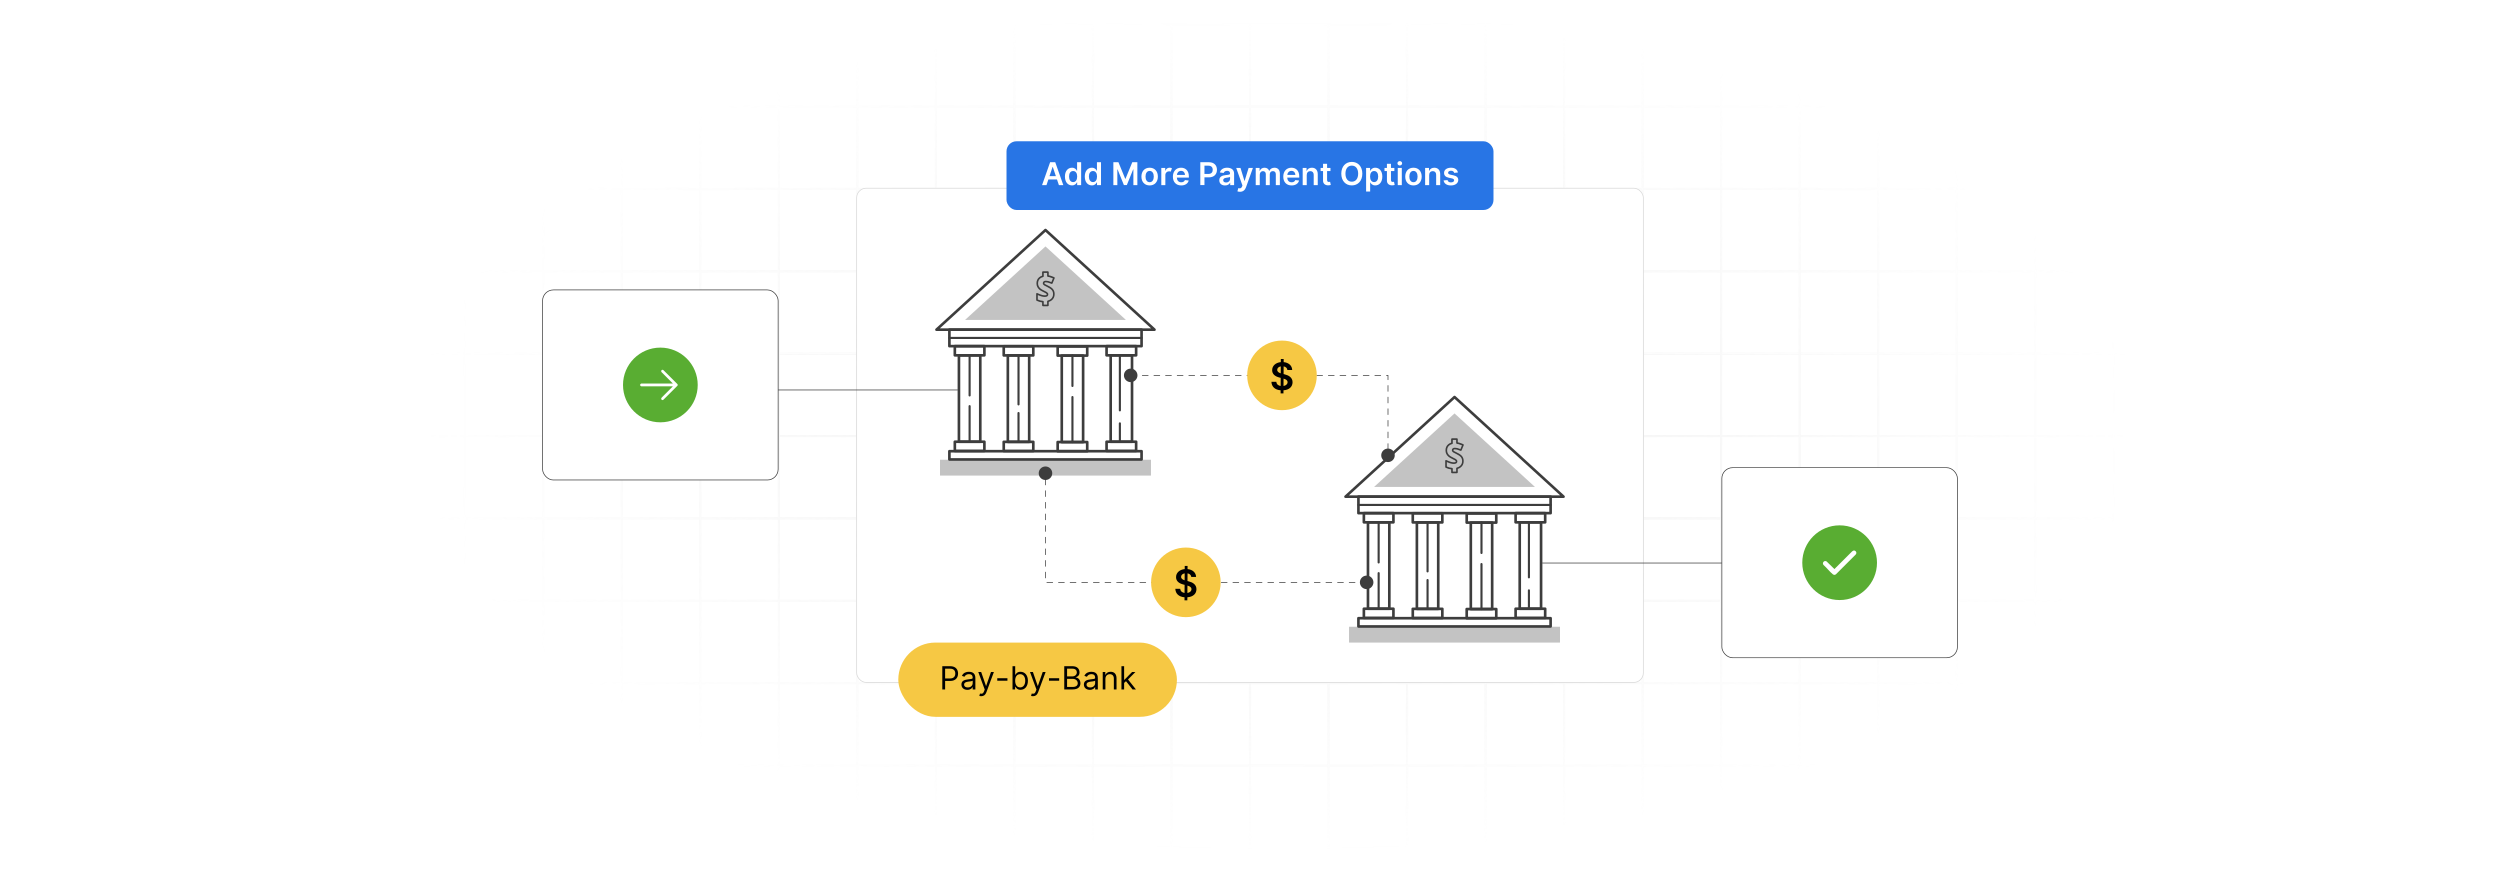 <?xml version="1.0" encoding="UTF-8"?>
<svg id="Layer_1" data-name="Layer 1" xmlns="http://www.w3.org/2000/svg" xmlns:xlink="http://www.w3.org/1999/xlink" viewBox="0 0 860 300">
  <defs>
    <filter id="luminosity-invert" x="39.647" y="-.272" width="782.115" height="300.272" color-interpolation-filters="sRGB" filterUnits="userSpaceOnUse">
      <feColorMatrix result="cm" values="-1 0 0 0 1 0 -1 0 0 1 0 0 -1 0 1 0 0 0 1 0"/>
    </filter>
    <radialGradient id="radial-gradient" cx="439.235" cy="148.479" fx="439.235" fy="148.479" r="298.487" gradientTransform="translate(0 74.962) scale(1 .495)" gradientUnits="userSpaceOnUse">
      <stop offset=".123" stop-color="#000" stop-opacity=".95"/>
      <stop offset="1" stop-color="#000" stop-opacity="0"/>
    </radialGradient>
    <mask id="mask" x="39.647" y="-.272" width="782.115" height="300.272" maskUnits="userSpaceOnUse">
      <g filter="url(#luminosity-invert)">
        <rect x="39.647" y="-.272" width="782.115" height="300.272" fill="url(#radial-gradient)"/>
      </g>
    </mask>
  </defs>
  <rect y="0" width="860" height="300" fill="#fff"/>
  <g mask="url(#mask)">
    <g opacity=".4">
      <path d="M808.41,291.922H51.59V8.078h756.819v283.845ZM52.09,291.422h755.819V8.578H52.09v282.845Z" fill="#e6e6e6" stroke="#d6d6d6" stroke-miterlimit="10" stroke-width=".25"/>
      <rect x="51.84" y="36.413" width="756.319" height=".5" fill="#e6e6e6" stroke="#d6d6d6" stroke-miterlimit="10" stroke-width=".25"/>
      <rect x="51.84" y="64.747" width="756.319" height=".5" fill="#e6e6e6" stroke="#d6d6d6" stroke-miterlimit="10" stroke-width=".25"/>
      <rect x="51.84" y="93.082" width="756.319" height=".5" fill="#e6e6e6" stroke="#d6d6d6" stroke-miterlimit="10" stroke-width=".25"/>
      <rect x="51.84" y="121.415" width="756.319" height=".5" fill="none" stroke="#d6d6d6" stroke-miterlimit="10" stroke-width=".25"/>
      <rect x="51.84" y="149.75" width="756.319" height=".5" fill="#e6e6e6" stroke="#d6d6d6" stroke-miterlimit="10" stroke-width=".25"/>
      <rect x="51.84" y="178.084" width="756.319" height=".5" fill="#e6e6e6" stroke="#d6d6d6" stroke-miterlimit="10" stroke-width=".25"/>
      <rect x="51.84" y="206.418" width="756.319" height=".5" fill="#e6e6e6" stroke="#d6d6d6" stroke-miterlimit="10" stroke-width=".25"/>
      <rect x="51.84" y="234.753" width="756.319" height=".5" fill="#e6e6e6" stroke="#d6d6d6" stroke-miterlimit="10" stroke-width=".25"/>
      <rect x="51.84" y="263.087" width="756.319" height=".5" fill="#e6e6e6" stroke="#d6d6d6" stroke-miterlimit="10" stroke-width=".25"/>
      <rect x="780.898" y="8.328" width=".5" height="283.345" fill="#e6e6e6" stroke="#d6d6d6" stroke-miterlimit="10" stroke-width=".25"/>
      <rect x="753.887" y="8.328" width=".5" height="283.345" fill="#e6e6e6" stroke="#d6d6d6" stroke-miterlimit="10" stroke-width=".25"/>
      <rect x="726.875" y="8.328" width=".5" height="283.345" fill="#e6e6e6" stroke="#d6d6d6" stroke-miterlimit="10" stroke-width=".25"/>
      <rect x="699.864" y="8.328" width=".5" height="283.345" fill="#e6e6e6" stroke="#d6d6d6" stroke-miterlimit="10" stroke-width=".25"/>
      <rect x="672.852" y="8.328" width=".5" height="283.345" fill="#e6e6e6" stroke="#d6d6d6" stroke-miterlimit="10" stroke-width=".25"/>
      <rect x="645.841" y="8.328" width=".5" height="283.345" fill="#e6e6e6" stroke="#d6d6d6" stroke-miterlimit="10" stroke-width=".25"/>
      <rect x="618.83" y="8.328" width=".5" height="283.345" fill="#e6e6e6" stroke="#d6d6d6" stroke-miterlimit="10" stroke-width=".25"/>
      <rect x="591.818" y="8.328" width=".5" height="283.345" fill="#e6e6e6" stroke="#d6d6d6" stroke-miterlimit="10" stroke-width=".25"/>
      <rect x="564.807" y="8.328" width=".5" height="283.345" fill="#e6e6e6" stroke="#d6d6d6" stroke-miterlimit="10" stroke-width=".25"/>
      <rect x="537.795" y="8.328" width=".5" height="283.345" fill="#e6e6e6" stroke="#d6d6d6" stroke-miterlimit="10" stroke-width=".25"/>
      <rect x="510.784" y="8.328" width=".5" height="283.345" fill="#e6e6e6" stroke="#d6d6d6" stroke-miterlimit="10" stroke-width=".25"/>
      <rect x="483.772" y="8.328" width=".5" height="283.345" fill="#e6e6e6" stroke="#d6d6d6" stroke-miterlimit="10" stroke-width=".25"/>
      <rect x="456.761" y="8.328" width=".5" height="283.345" fill="#e6e6e6" stroke="#d6d6d6" stroke-miterlimit="10" stroke-width=".25"/>
      <rect x="429.75" y="8.328" width=".5" height="283.345" fill="#e6e6e6" stroke="#d6d6d6" stroke-miterlimit="10" stroke-width=".25"/>
      <rect x="402.738" y="8.328" width=".5" height="283.345" fill="#e6e6e6" stroke="#d6d6d6" stroke-miterlimit="10" stroke-width=".25"/>
      <rect x="375.727" y="8.328" width=".5" height="283.345" fill="#e6e6e6" stroke="#d6d6d6" stroke-miterlimit="10" stroke-width=".25"/>
      <rect x="348.716" y="8.328" width=".5" height="283.345" fill="#e6e6e6" stroke="#d6d6d6" stroke-miterlimit="10" stroke-width=".25"/>
      <rect x="321.704" y="8.328" width=".5" height="283.345" fill="#e6e6e6" stroke="#d6d6d6" stroke-miterlimit="10" stroke-width=".25"/>
      <rect x="294.693" y="8.328" width=".5" height="283.345" fill="#e6e6e6" stroke="#d6d6d6" stroke-miterlimit="10" stroke-width=".25"/>
      <rect x="267.682" y="8.328" width=".5" height="283.345" fill="#e6e6e6" stroke="#d6d6d6" stroke-miterlimit="10" stroke-width=".25"/>
      <rect x="240.67" y="8.328" width=".5" height="283.345" fill="#e6e6e6" stroke="#d6d6d6" stroke-miterlimit="10" stroke-width=".25"/>
      <rect x="213.659" y="8.328" width=".5" height="283.345" fill="#e6e6e6" stroke="#d6d6d6" stroke-miterlimit="10" stroke-width=".25"/>
      <rect x="186.648" y="8.328" width=".5" height="283.345" fill="#e6e6e6" stroke="#d6d6d6" stroke-miterlimit="10" stroke-width=".25"/>
      <rect x="159.636" y="8.328" width=".5" height="283.345" fill="#e6e6e6" stroke="#d6d6d6" stroke-miterlimit="10" stroke-width=".25"/>
      <rect x="132.625" y="8.328" width=".5" height="283.345" fill="#e6e6e6" stroke="#d6d6d6" stroke-miterlimit="10" stroke-width=".25"/>
      <rect x="105.613" y="8.328" width=".5" height="283.345" fill="#e6e6e6" stroke="#d6d6d6" stroke-miterlimit="10" stroke-width=".25"/>
      <rect x="78.602" y="8.328" width=".5" height="283.345" fill="#e6e6e6" stroke="#d6d6d6" stroke-miterlimit="10" stroke-width=".25"/>
    </g>
  </g>
  <rect x="294.693" y="64.747" width="270.614" height="170.007" rx="3.277" ry="3.277" fill="#fff" stroke="#d8d8d8" stroke-miterlimit="10" stroke-width=".25"/>
  <g>
    <g>
      <polygon points="331.976 110.054 387.313 110.054 359.645 84.766 331.976 110.054" fill="#c3c3c3"/>
      <rect x="323.361" y="158.153" width="72.568" height="5.445" fill="#c3c3c3"/>
      <path d="M392.699,116.612h-66.109c-.202,0-.366-.164-.366-.366s.164-.366.366-.366h66.109c.202,0,.366.164.366.366s-.164.366-.366.366Z" fill="#3d3d3d"/>
      <path d="M333.545,136.398c-.202,0-.366-.164-.366-.366v-13.805c0-.202.164-.366.366-.366s.366.164.366.366v13.805c0,.202-.164.366-.366.366Z" fill="#3d3d3d"/>
      <path d="M333.545,152.328c-.202,0-.366-.164-.366-.366v-12.246c0-.202.164-.366.366-.366s.366.164.366.366v12.246c0,.202-.164.366-.366.366Z" fill="#3d3d3d"/>
      <path d="M350.37,139.476c-.202,0-.366-.164-.366-.366v-16.778c0-.202.164-.366.366-.366s.366.164.366.366v16.778c0,.202-.164.366-.366.366Z" fill="#3d3d3d"/>
      <path d="M350.37,152.328c-.202,0-.366-.164-.366-.366v-9.868c0-.202.164-.366.366-.366s.366.164.366.366v9.868c0,.202-.164.366-.366.366Z" fill="#3d3d3d"/>
      <path d="M368.92,152.433c-.202,0-.366-.164-.366-.366v-15.476c0-.202.164-.366.366-.366s.366.164.366.366v15.476c0,.202-.164.366-.366.366Z" fill="#3d3d3d"/>
      <path d="M368.92,133.133c-.202,0-.366-.164-.366-.366v-10.54c0-.202.164-.366.366-.366s.366.164.366.366v10.54c0,.202-.164.366-.366.366Z" fill="#3d3d3d"/>
      <path d="M385.237,141.528c-.202,0-.366-.164-.366-.366v-18.935c0-.202.164-.366.366-.366s.366.164.366.366v18.935c0,.202-.164.366-.366.366Z" fill="#3d3d3d"/>
      <path d="M385.237,152.328c-.202,0-.366-.164-.366-.366v-6.323c0-.202.164-.366.366-.366s.366.164.366.366v6.323c0,.202-.164.366-.366.366Z" fill="#3d3d3d"/>
      <path d="M360.486,105.345h-1.72c-.155,0-.281-.126-.281-.281v-1.036c-.636-.075-1.223-.243-1.749-.5l-.137-.066c-.097-.047-.159-.145-.159-.254v-2.141c0-.096.048-.184.129-.236.08-.052.181-.059.268-.02l.345.155c.535.236.978.401,1.316.49.662.172,1.261.168,1.48.013.042-.03.083-.072.083-.216,0-.05-.011-.086-.037-.124-.034-.047-.108-.127-.256-.226-.105-.07-.363-.216-.992-.514-.549-.259-.955-.506-1.24-.754-.296-.254-.539-.56-.72-.908-.188-.359-.283-.779-.283-1.248,0-.88.31-1.588.92-2.104.294-.247.64-.433,1.031-.556v-1.213c0-.155.126-.281.281-.281h1.72c.155,0,.281.126.281.281v1.105c.141.024.274.053.403.086.405.106.838.257,1.285.45l.226.099c.14.062.205.224.147.366l-.747,1.796c-.06.143-.225.211-.367.152l-.227-.094c-.39-.162-.737-.283-1.007-.352-.246-.059-.487-.09-.712-.09-.191,0-.331.034-.405.099-.001.001-.002.002-.003.003-.051.043-.082.092-.082.198,0,.051.009.091.029.124.019.029.072.09.186.169.075.051.31.188,1.026.53.844.403,1.419.812,1.757,1.25.354.46.534,1.022.534,1.672,0,.901-.334,1.625-.993,2.151-.3.239-.653.423-1.052.548v1.196c0,.155-.126.281-.281.281ZM359.048,104.782h1.157v-1.128c0-.129.088-.242.213-.273.408-.102.761-.271,1.05-.501.518-.414.781-.99.781-1.712,0-.523-.14-.97-.417-1.328-.279-.361-.801-.727-1.554-1.085-.571-.273-.942-.465-1.101-.573-.155-.106-.271-.219-.347-.336-.078-.129-.114-.268-.114-.422,0-.255.093-.465.276-.624.181-.159.442-.239.777-.239.269,0,.553.036.847.106.295.075.648.197,1.053.364l.533-1.282c-.409-.175-.805-.313-1.173-.409-.177-.046-.366-.082-.578-.109-.14-.018-.245-.138-.245-.279v-1.066h-1.157v1.145c0,.13-.089.243-.215.274-.396.097-.738.265-1.017.499-.478.404-.72.968-.72,1.674,0,.378.074.71.219.988.148.284.346.534.589.742.247.216.611.435,1.113.671.529.251.887.438,1.063.555.175.117.31.24.402.367.095.135.142.286.142.451,0,.296-.108.524-.32.675-.211.149-.512.225-.895.225-.307,0-.672-.053-1.054-.152-.361-.095-.804-.258-1.352-.498v1.529c.529.255,1.129.41,1.785.46.146.011.26.134.26.281v1.009ZM359.178,97.012h.002-.002Z" fill="#3d3d3d"/>
      <path d="M392.699,119.536h-66.109c-.253,0-.458-.205-.458-.458v-5.667c0-.253.205-.458.458-.458h66.109c.253,0,.458.205.458.458v5.667c0,.253-.205.458-.458.458ZM327.048,118.621h65.194v-4.751h-65.194v4.751Z" fill="#3d3d3d"/>
      <path d="M338.628,122.684h-10.167c-.253,0-.458-.205-.458-.458v-3.148c0-.253.205-.458.458-.458h10.167c.253,0,.458.205.458.458v3.148c0,.253-.205.458-.458.458ZM328.919,121.769h9.252v-2.233h-9.252v2.233Z" fill="#3d3d3d"/>
      <path d="M337.216,152.42h-7.343c-.253,0-.458-.205-.458-.458v-29.735c0-.253.205-.458.458-.458h7.343c.253,0,.458.205.458.458v29.735c0,.253-.205.458-.458.458ZM330.331,151.504h6.427v-28.82h-6.427v28.82Z" fill="#3d3d3d"/>
      <path d="M338.628,155.568h-10.167c-.253,0-.458-.205-.458-.458v-3.148c0-.253.205-.458.458-.458h10.167c.253,0,.458.205.458.458v3.148c0,.253-.205.458-.458.458ZM328.919,154.653h9.252v-2.233h-9.252v2.233Z" fill="#3d3d3d"/>
      <path d="M390.827,122.684h-10.167c-.253,0-.458-.205-.458-.458v-3.148c0-.253.205-.458.458-.458h10.167c.253,0,.458.205.458.458v3.148c0,.253-.205.458-.458.458ZM381.118,121.769h9.252v-2.233h-9.252v2.233Z" fill="#3d3d3d"/>
      <path d="M389.415,152.42h-7.343c-.253,0-.458-.205-.458-.458v-29.735c0-.253.205-.458.458-.458h7.343c.253,0,.458.205.458.458v29.735c0,.253-.205.458-.458.458ZM382.53,151.504h6.427v-28.82h-6.427v28.82Z" fill="#3d3d3d"/>
      <path d="M390.827,155.568h-10.167c-.253,0-.458-.205-.458-.458v-3.148c0-.253.205-.458.458-.458h10.167c.253,0,.458.205.458.458v3.148c0,.253-.205.458-.458.458ZM381.118,154.653h9.252v-2.233h-9.252v2.233Z" fill="#3d3d3d"/>
      <path d="M355.453,122.719h-10.167c-.253,0-.458-.205-.458-.458v-3.148c0-.253.205-.458.458-.458h10.167c.253,0,.458.205.458.458v3.148c0,.253-.205.458-.458.458ZM345.744,121.804h9.252v-2.232h-9.252v2.232Z" fill="#3d3d3d"/>
      <path d="M354.041,152.455h-7.343c-.253,0-.458-.205-.458-.458v-29.735c0-.253.205-.458.458-.458h7.343c.253,0,.458.205.458.458v29.735c0,.253-.205.458-.458.458ZM347.156,151.539h6.427v-28.82h-6.427v28.82Z" fill="#3d3d3d"/>
      <path d="M355.453,155.603h-10.167c-.253,0-.458-.205-.458-.458v-3.148c0-.253.205-.458.458-.458h10.167c.253,0,.458.205.458.458v3.148c0,.253-.205.458-.458.458ZM345.744,154.688h9.252v-2.233h-9.252v2.233Z" fill="#3d3d3d"/>
      <path d="M374.003,122.789h-10.167c-.253,0-.458-.205-.458-.458v-3.148c0-.253.205-.458.458-.458h10.167c.253,0,.458.205.458.458v3.148c0,.253-.205.458-.458.458ZM364.294,121.874h9.252v-2.233h-9.252v2.233Z" fill="#3d3d3d"/>
      <path d="M372.591,152.525h-7.343c-.253,0-.458-.205-.458-.458v-29.735c0-.253.205-.458.458-.458h7.343c.253,0,.458.205.458.458v29.735c0,.253-.205.458-.458.458ZM365.706,151.609h6.427v-28.82h-6.427v28.82Z" fill="#3d3d3d"/>
      <path d="M374.003,155.673h-10.167c-.253,0-.458-.205-.458-.458v-3.148c0-.253.205-.458.458-.458h10.167c.253,0,.458.205.458.458v3.148c0,.253-.205.458-.458.458ZM364.294,154.757h9.252v-2.232h-9.252v2.232Z" fill="#3d3d3d"/>
      <path d="M392.699,158.506h-66.109c-.253,0-.458-.205-.458-.458v-2.833c0-.253.205-.458.458-.458h66.109c.253,0,.458.205.458.458v2.833c0,.253-.205.458-.458.458ZM327.048,157.59h65.194v-1.918h-65.194v1.918Z" fill="#3d3d3d"/>
      <path d="M397.15,113.87h-75.01c-.189,0-.358-.116-.427-.292-.068-.176-.021-.376.118-.503l37.505-34.279c.175-.16.443-.16.618,0l37.505,34.279c.139.128.186.327.118.503-.068.176-.238.292-.427.292ZM323.319,112.954h72.651l-36.326-33.201-36.326,33.201Z" fill="#3d3d3d"/>
    </g>
    <g>
      <polygon points="472.687 167.502 528.023 167.502 500.355 142.214 472.687 167.502" fill="#c3c3c3"/>
      <rect x="464.071" y="215.601" width="72.568" height="5.445" fill="#c3c3c3"/>
      <path d="M533.41,174.059h-66.109c-.202,0-.366-.164-.366-.366s.164-.366.366-.366h66.109c.202,0,.366.164.366.366s-.164.366-.366.366Z" fill="#3d3d3d"/>
      <path d="M474.256,193.845c-.202,0-.366-.164-.366-.366v-13.805c0-.202.164-.366.366-.366s.366.164.366.366v13.805c0,.202-.164.366-.366.366Z" fill="#3d3d3d"/>
      <path d="M474.256,209.776c-.202,0-.366-.164-.366-.366v-12.246c0-.202.164-.366.366-.366s.366.164.366.366v12.246c0,.202-.164.366-.366.366Z" fill="#3d3d3d"/>
      <path d="M491.08,196.923c-.202,0-.366-.164-.366-.366v-16.778c0-.202.164-.366.366-.366s.366.164.366.366v16.778c0,.202-.164.366-.366.366Z" fill="#3d3d3d"/>
      <path d="M491.08,209.776c-.202,0-.366-.164-.366-.366v-9.868c0-.202.164-.366.366-.366s.366.164.366.366v9.868c0,.202-.164.366-.366.366Z" fill="#3d3d3d"/>
      <path d="M509.63,209.881c-.202,0-.366-.164-.366-.366v-15.476c0-.202.164-.366.366-.366s.366.164.366.366v15.476c0,.202-.164.366-.366.366Z" fill="#3d3d3d"/>
      <path d="M509.63,190.58c-.202,0-.366-.164-.366-.366v-10.54c0-.202.164-.366.366-.366s.366.164.366.366v10.54c0,.202-.164.366-.366.366Z" fill="#3d3d3d"/>
      <path d="M525.948,198.975c-.202,0-.366-.164-.366-.366v-18.935c0-.202.164-.366.366-.366s.366.164.366.366v18.935c0,.202-.164.366-.366.366Z" fill="#3d3d3d"/>
      <path d="M525.948,209.776c-.202,0-.366-.164-.366-.366v-6.323c0-.202.164-.366.366-.366s.366.164.366.366v6.323c0,.202-.164.366-.366.366Z" fill="#3d3d3d"/>
      <path d="M501.197,162.792h-1.72c-.155,0-.281-.126-.281-.281v-1.036c-.636-.075-1.223-.243-1.749-.5l-.137-.066c-.097-.047-.159-.145-.159-.254v-2.141c0-.096.048-.184.129-.236.08-.052.181-.059.268-.02l.345.155c.535.236.978.401,1.316.49.662.172,1.261.168,1.48.013.042-.03.083-.072.083-.216,0-.05-.011-.086-.037-.124-.034-.047-.108-.127-.256-.226-.105-.07-.363-.216-.992-.514-.549-.259-.955-.506-1.24-.754-.296-.254-.539-.56-.72-.908-.188-.359-.283-.779-.283-1.248,0-.88.31-1.588.92-2.104.294-.247.64-.433,1.031-.556v-1.213c0-.155.126-.281.281-.281h1.72c.155,0,.281.126.281.281v1.105c.141.024.274.053.403.086.405.106.838.257,1.285.45l.226.099c.14.062.205.224.147.366l-.747,1.796c-.06.143-.225.211-.367.152l-.227-.094c-.39-.162-.737-.283-1.007-.352-.246-.059-.487-.09-.712-.09-.191,0-.331.034-.405.099-.001.001-.002.002-.003.003-.051.043-.082.092-.082.198,0,.051.009.091.029.124.019.029.072.09.186.169.075.051.31.188,1.026.53.844.403,1.419.812,1.757,1.25.354.46.534,1.022.534,1.672,0,.901-.334,1.625-.993,2.151-.3.239-.653.423-1.052.548v1.196c0,.155-.126.281-.281.281ZM499.759,162.229h1.157v-1.128c0-.129.088-.242.213-.273.408-.102.761-.271,1.05-.501.518-.414.781-.99.781-1.712,0-.523-.14-.97-.417-1.328-.279-.361-.801-.727-1.554-1.085-.571-.273-.942-.465-1.101-.573-.155-.106-.271-.219-.347-.336-.078-.129-.114-.268-.114-.422,0-.255.093-.465.276-.624.181-.159.442-.239.777-.239.269,0,.553.036.847.106.295.075.648.197,1.053.364l.533-1.282c-.409-.175-.805-.313-1.173-.409-.177-.046-.366-.082-.578-.109-.14-.018-.245-.138-.245-.279v-1.066h-1.157v1.145c0,.13-.089.243-.215.274-.396.097-.738.265-1.017.499-.478.404-.72.968-.72,1.674,0,.378.074.71.219.988.148.284.346.534.589.742.247.216.611.435,1.113.671.529.251.887.438,1.063.555.175.117.31.24.402.367.095.135.142.286.142.451,0,.296-.108.524-.32.675-.211.149-.512.225-.895.225-.307,0-.672-.053-1.054-.152-.361-.095-.804-.258-1.352-.498v1.529c.529.255,1.129.41,1.785.46.146.011.26.134.26.281v1.009ZM499.889,154.46h.002-.002Z" fill="#3d3d3d"/>
      <path d="M533.41,176.984h-66.109c-.253,0-.458-.205-.458-.458v-5.667c0-.253.205-.458.458-.458h66.109c.253,0,.458.205.458.458v5.667c0,.253-.205.458-.458.458ZM467.759,176.069h65.194v-4.751h-65.194v4.751Z" fill="#3d3d3d"/>
      <path d="M479.339,180.132h-10.167c-.253,0-.458-.205-.458-.458v-3.148c0-.253.205-.458.458-.458h10.167c.253,0,.458.205.458.458v3.148c0,.253-.205.458-.458.458ZM469.63,179.217h9.252v-2.233h-9.252v2.233Z" fill="#3d3d3d"/>
      <path d="M477.927,209.867h-7.343c-.253,0-.458-.205-.458-.458v-29.735c0-.253.205-.458.458-.458h7.343c.253,0,.458.205.458.458v29.735c0,.253-.205.458-.458.458ZM471.042,208.952h6.427v-28.82h-6.427v28.82Z" fill="#3d3d3d"/>
      <path d="M479.339,213.015h-10.167c-.253,0-.458-.205-.458-.458v-3.148c0-.253.205-.458.458-.458h10.167c.253,0,.458.205.458.458v3.148c0,.253-.205.458-.458.458ZM469.63,212.1h9.252v-2.233h-9.252v2.233Z" fill="#3d3d3d"/>
      <path d="M531.538,180.132h-10.167c-.253,0-.458-.205-.458-.458v-3.148c0-.253.205-.458.458-.458h10.167c.253,0,.458.205.458.458v3.148c0,.253-.205.458-.458.458ZM521.829,179.217h9.252v-2.233h-9.252v2.233Z" fill="#3d3d3d"/>
      <path d="M530.126,209.867h-7.343c-.253,0-.458-.205-.458-.458v-29.735c0-.253.205-.458.458-.458h7.343c.253,0,.458.205.458.458v29.735c0,.253-.205.458-.458.458ZM523.241,208.952h6.427v-28.82h-6.427v28.82Z" fill="#3d3d3d"/>
      <path d="M531.538,213.015h-10.167c-.253,0-.458-.205-.458-.458v-3.148c0-.253.205-.458.458-.458h10.167c.253,0,.458.205.458.458v3.148c0,.253-.205.458-.458.458ZM521.829,212.1h9.252v-2.233h-9.252v2.233Z" fill="#3d3d3d"/>
      <path d="M496.164,180.167h-10.167c-.253,0-.458-.205-.458-.458v-3.148c0-.253.205-.458.458-.458h10.167c.253,0,.458.205.458.458v3.148c0,.253-.205.458-.458.458ZM486.454,179.251h9.252v-2.232h-9.252v2.232Z" fill="#3d3d3d"/>
      <path d="M494.752,209.902h-7.343c-.253,0-.458-.205-.458-.458v-29.735c0-.253.205-.458.458-.458h7.343c.253,0,.458.205.458.458v29.735c0,.253-.205.458-.458.458ZM487.867,208.987h6.427v-28.82h-6.427v28.82Z" fill="#3d3d3d"/>
      <path d="M496.164,213.05h-10.167c-.253,0-.458-.205-.458-.458v-3.148c0-.253.205-.458.458-.458h10.167c.253,0,.458.205.458.458v3.148c0,.253-.205.458-.458.458ZM486.454,212.135h9.252v-2.233h-9.252v2.233Z" fill="#3d3d3d"/>
      <path d="M514.714,180.237h-10.167c-.253,0-.458-.205-.458-.458v-3.148c0-.253.205-.458.458-.458h10.167c.253,0,.458.205.458.458v3.148c0,.253-.205.458-.458.458ZM505.005,179.321h9.252v-2.233h-9.252v2.233Z" fill="#3d3d3d"/>
      <path d="M513.302,209.972h-7.343c-.253,0-.458-.205-.458-.458v-29.735c0-.253.205-.458.458-.458h7.343c.253,0,.458.205.458.458v29.735c0,.253-.205.458-.458.458ZM506.417,209.057h6.427v-28.82h-6.427v28.82Z" fill="#3d3d3d"/>
      <path d="M514.714,213.12h-10.167c-.253,0-.458-.205-.458-.458v-3.148c0-.253.205-.458.458-.458h10.167c.253,0,.458.205.458.458v3.148c0,.253-.205.458-.458.458ZM505.005,212.205h9.252v-2.232h-9.252v2.232Z" fill="#3d3d3d"/>
      <path d="M533.41,215.953h-66.109c-.253,0-.458-.205-.458-.458v-2.833c0-.253.205-.458.458-.458h66.109c.253,0,.458.205.458.458v2.833c0,.253-.205.458-.458.458ZM467.759,215.038h65.194v-1.918h-65.194v1.918Z" fill="#3d3d3d"/>
      <path d="M537.861,171.317h-75.01c-.189,0-.358-.116-.427-.292-.068-.176-.021-.376.118-.503l37.505-34.279c.175-.16.443-.16.618,0l37.505,34.279c.139.128.186.327.118.503-.068.176-.238.292-.427.292ZM464.03,170.402h72.651l-36.326-33.201-36.326,33.201Z" fill="#3d3d3d"/>
    </g>
  </g>
  <polyline points="388.958 129.129 477.47 129.129 477.47 156.631" fill="none" stroke="#3d3d3d" stroke-dasharray="2 2 2 2 2 2" stroke-linecap="round" stroke-linejoin="round" stroke-width=".25"/>
  <polyline points="470.127 200.328 359.645 200.328 359.645 162.792" fill="none" stroke="#3d3d3d" stroke-dasharray="2 2 2 2 2 2" stroke-linecap="round" stroke-linejoin="round" stroke-width=".25"/>
  <circle cx="477.47" cy="156.631" r="2.327" fill="#3d3d3d"/>
  <circle cx="388.958" cy="129.129" r="2.327" fill="#3d3d3d"/>
  <circle cx="470.127" cy="200.328" r="2.327" fill="#3d3d3d"/>
  <circle cx="359.645" cy="162.792" r="2.327" fill="#3d3d3d"/>
  <g>
    <circle cx="441.001" cy="129.129" r="11.97" fill="#f6c844"/>
    <path d="M440.535,134.265c-1.904-.157-3.098-1.188-3.162-2.922h1.688c.06.837.656,1.309,1.484,1.438l.019-2.797-.416-.106c-1.559-.402-2.524-1.184-2.524-2.543-.005-1.53,1.243-2.594,2.978-2.769l.004-1.077h.981l-.005,1.077c1.748.167,2.903,1.239,2.932,2.709h-1.65c-.074-.665-.551-1.109-1.29-1.238l-.019,2.64.305.078c1.425.338,2.779,1.087,2.783,2.728-.004,1.549-1.142,2.64-3.125,2.783l-.005,1.059h-.98l.004-1.059ZM440.591,126.036c-.776.134-1.225.596-1.23,1.192-.01.656.573.994,1.211,1.197l.019-2.39ZM442.926,131.468c-.005-.657-.541-.981-1.383-1.226l-.019,2.538c.847-.139,1.397-.629,1.401-1.312Z"/>
  </g>
  <g>
    <circle cx="407.94" cy="200.328" r="11.97" fill="#f6c844"/>
    <path d="M407.475,205.463c-1.904-.157-3.098-1.188-3.162-2.922h1.688c.06.837.656,1.309,1.484,1.438l.019-2.797-.416-.106c-1.559-.402-2.524-1.184-2.524-2.543-.005-1.53,1.243-2.594,2.978-2.769l.004-1.077h.981l-.005,1.077c1.748.167,2.903,1.239,2.932,2.709h-1.65c-.074-.665-.551-1.109-1.29-1.238l-.019,2.64.305.078c1.425.338,2.779,1.087,2.783,2.728-.004,1.549-1.142,2.64-3.125,2.783l-.005,1.059h-.98l.004-1.059ZM407.53,197.234c-.776.134-1.225.596-1.23,1.192-.01.656.573.994,1.211,1.197l.019-2.39ZM409.865,202.667c-.005-.657-.541-.981-1.383-1.226l-.019,2.538c.847-.139,1.397-.629,1.401-1.312Z"/>
  </g>
  <line x1="530.584" y1="193.673" x2="592.318" y2="193.673" fill="none" stroke="#3d3d3d" stroke-linecap="round" stroke-linejoin="round" stroke-width=".25"/>
  <line x1="267.682" y1="134.14" x2="329.416" y2="134.14" fill="none" stroke="#3d3d3d" stroke-linecap="round" stroke-linejoin="round" stroke-width=".25"/>
  <rect x="592.318" y="160.876" width="81.034" height="65.385" rx="3.713" ry="3.713" fill="#fff" stroke="#3d3d3d" stroke-linecap="round" stroke-linejoin="round" stroke-width=".25"/>
  <rect x="186.648" y="99.734" width="81.034" height="65.385" rx="3.713" ry="3.713" fill="#fff" stroke="#3d3d3d" stroke-linecap="round" stroke-linejoin="round" stroke-width=".25"/>
  <circle cx="632.835" cy="193.568" r="12.85" fill="#59ad32"/>
  <circle cx="227.165" cy="132.427" r="12.85" fill="#59ad32"/>
  <path d="M233.132,132.294v.243l-.141.204-4.773,4.763c-.083.114-.228.067-.326.141h-.041c-.486-.211-.525-.51-.202-.911l3.817-3.833h-10.802c-.208,0-.467-.253-.469-.466-.002-.234.233-.507.469-.507h10.802l-3.876-3.896c-.419-.456.141-1.092.627-.707l4.773,4.763.141.204Z" fill="#fff"/>
  <path d="M637.882,189.372c.643.17.927.813.5,1.365l-6.818,6.812c-.396.315-.74.268-1.118-.038-1.091-.884-2.076-2.227-3.158-3.157-.594-.715.234-1.721,1.045-1.236l2.705,2.639,6.13-6.117.482-.269h.231Z" fill="#fff"/>
  <g>
    <rect x="346.24" y="48.598" width="167.519" height="23.641" rx="3.455" ry="3.455" fill="#2875e5"/>
    <g>
      <path d="M358.469,63.676l2.772-7.875h1.761l2.776,7.875h-1.523l-.653-1.941h-2.961l-.65,1.941h-1.523ZM363.218,60.588l-1.065-3.172h-.061l-1.065,3.172h2.192Z" fill="#fff"/>
      <path d="M366.336,60.731c0-1.969,1.073-3.038,2.438-3.038,1.042,0,1.477.627,1.688,1.054h.058v-2.945h1.395v7.875h-1.369v-.931h-.085c-.219.431-.677,1.034-1.691,1.034-1.392,0-2.434-1.103-2.434-3.049ZM370.547,60.723c0-1.145-.492-1.888-1.388-1.888-.927,0-1.404.788-1.404,1.888,0,1.107.485,1.915,1.404,1.915.888,0,1.388-.769,1.388-1.915Z" fill="#fff"/>
      <path d="M373.168,60.731c0-1.969,1.073-3.038,2.438-3.038,1.042,0,1.477.627,1.688,1.054h.058v-2.945h1.395v7.875h-1.369v-.931h-.085c-.219.431-.677,1.034-1.691,1.034-1.392,0-2.434-1.103-2.434-3.049ZM377.379,60.723c0-1.145-.492-1.888-1.388-1.888-.927,0-1.404.788-1.404,1.888,0,1.107.485,1.915,1.404,1.915.888,0,1.388-.769,1.388-1.915Z" fill="#fff"/>
      <path d="M384.74,55.801l2.338,5.706h.092l2.338-5.706h1.746v7.875h-1.369v-5.41h-.073l-2.176,5.387h-1.023l-2.176-5.398h-.073v5.422h-1.369v-7.875h1.746Z" fill="#fff"/>
      <path d="M392.648,60.747c0-1.831,1.1-3.054,2.83-3.054s2.83,1.223,2.83,3.054c0,1.826-1.1,3.045-2.83,3.045s-2.83-1.219-2.83-3.045ZM396.897,60.743c0-1.081-.469-1.946-1.411-1.946-.958,0-1.427.865-1.427,1.946,0,1.08.469,1.934,1.427,1.934.942,0,1.411-.854,1.411-1.934Z" fill="#fff"/>
      <path d="M399.491,57.77h1.35v.984h.061c.215-.685.777-1.069,1.457-1.069.319,0,.585.085.792.216l-.431,1.153c-.15-.069-.323-.123-.55-.123-.727,0-1.289.527-1.289,1.272v3.473h-1.392v-5.906Z" fill="#fff"/>
      <path d="M403.475,60.757c0-1.822,1.103-3.064,2.795-3.064,1.454,0,2.699.911,2.699,2.984v.427h-4.114c.012,1.011.607,1.603,1.507,1.603.6,0,1.062-.262,1.25-.762l1.3.146c-.246,1.026-1.192,1.699-2.568,1.699-1.78,0-2.869-1.181-2.869-3.034ZM407.636,60.166c-.008-.804-.546-1.388-1.346-1.388-.831,0-1.388.634-1.431,1.388h2.776Z" fill="#fff"/>
      <path d="M412.905,55.801h2.953c1.811,0,2.776,1.103,2.776,2.607,0,1.515-.977,2.606-2.796,2.606h-1.507v2.661h-1.426v-7.875ZM415.647,59.842c1.061,0,1.534-.596,1.534-1.434,0-.839-.473-1.415-1.542-1.415h-1.308v2.849h1.315Z" fill="#fff"/>
      <path d="M419.437,62.019c0-1.33,1.096-1.673,2.242-1.796,1.042-.111,1.461-.131,1.461-.53v-.023c0-.58-.353-.911-1-.911-.681,0-1.073.346-1.211.75l-1.3-.185c.308-1.077,1.262-1.631,2.503-1.631,1.127,0,2.399.47,2.399,2.03v3.953h-1.338v-.811h-.046c-.254.496-.808.931-1.734.931-1.127,0-1.976-.615-1.976-1.776ZM423.144,61.557v-.695c-.181.145-.911.238-1.276.288-.623.089-1.088.311-1.088.846,0,.512.415.777.996.777.838,0,1.369-.558,1.369-1.216Z" fill="#fff"/>
      <path d="M425.665,65.818l.323-1.115c.607.177,1.011.123,1.273-.526l.138-.377-2.142-6.029h1.477l1.361,4.461h.061l1.365-4.461h1.481l-2.384,6.676c-.331.93-1,1.53-2.077,1.53-.407,0-.719-.093-.876-.158Z" fill="#fff"/>
      <path d="M431.969,57.77h1.331v1.004h.069c.246-.673.838-1.081,1.63-1.081.796,0,1.369.412,1.596,1.081h.061c.262-.658.915-1.081,1.772-1.081,1.085,0,1.846.7,1.846,2.019v3.965h-1.395v-3.749c0-.731-.446-1.062-1.008-1.062-.673,0-1.068.462-1.068,1.127v3.684h-1.365v-3.807c0-.607-.403-1.004-.992-1.004-.6,0-1.084.492-1.084,1.219v3.592h-1.393v-5.906Z" fill="#fff"/>
      <path d="M441.445,60.757c0-1.822,1.105-3.064,2.796-3.064,1.453,0,2.699.911,2.699,2.984v.427h-4.114c.012,1.011.607,1.603,1.508,1.603.6,0,1.06-.262,1.249-.762l1.3.146c-.246,1.026-1.191,1.699-2.568,1.699-1.78,0-2.869-1.181-2.869-3.034ZM445.606,60.166c-.008-.804-.546-1.388-1.346-1.388-.831,0-1.389.634-1.431,1.388h2.776Z" fill="#fff"/>
      <path d="M449.516,63.676h-1.393v-5.906h1.331v1.004h.069c.269-.658.876-1.081,1.761-1.081,1.219,0,2.026.808,2.022,2.223v3.761h-1.392v-3.545c0-.789-.431-1.262-1.15-1.262-.734,0-1.249.492-1.249,1.346v3.461Z" fill="#fff"/>
      <path d="M457.681,58.846h-1.165v3.054c0,.561.281.685.631.685.173,0,.331-.035.408-.054l.234,1.088c-.15.05-.423.127-.819.139-1.046.03-1.853-.516-1.846-1.627v-3.284h-.838v-1.076h.838v-1.415h1.392v1.415h1.165v1.076Z" fill="#fff"/>
      <path d="M465.022,63.784c-2.069,0-3.618-1.503-3.618-4.045,0-2.546,1.549-4.045,3.618-4.045,2.064,0,3.618,1.499,3.618,4.045s-1.554,4.045-3.618,4.045ZM465.022,56.974c-1.28,0-2.185.973-2.185,2.765s.904,2.765,2.185,2.765c1.284,0,2.184-.973,2.184-2.765s-.899-2.765-2.184-2.765Z" fill="#fff"/>
      <path d="M469.94,57.77h1.369v.977h.081c.211-.427.645-1.054,1.688-1.054,1.365,0,2.438,1.069,2.438,3.038,0,1.945-1.042,3.049-2.435,3.049-1.015,0-1.473-.604-1.691-1.034h-.058v3.146h-1.393v-8.121ZM472.693,62.638c.919,0,1.403-.808,1.403-1.915,0-1.1-.477-1.888-1.403-1.888-.896,0-1.389.742-1.389,1.888s.5,1.915,1.389,1.915Z" fill="#fff"/>
      <path d="M479.659,58.846h-1.165v3.054c0,.561.281.685.631.685.173,0,.331-.035.408-.054l.234,1.088c-.15.05-.423.127-.819.139-1.046.03-1.853-.516-1.846-1.627v-3.284h-.838v-1.076h.838v-1.415h1.392v1.415h1.165v1.076Z" fill="#fff"/>
      <path d="M480.721,56.178c0-.419.361-.758.808-.758.442,0,.804.339.804.758,0,.415-.361.754-.804.754-.446,0-.808-.339-.808-.754ZM480.828,57.77h1.393v5.906h-1.393v-5.906Z" fill="#fff"/>
      <path d="M483.4,60.747c0-1.831,1.1-3.054,2.83-3.054,1.73,0,2.83,1.223,2.83,3.054,0,1.826-1.101,3.045-2.83,3.045-1.73,0-2.83-1.219-2.83-3.045ZM487.648,60.743c0-1.081-.469-1.946-1.411-1.946-.957,0-1.426.865-1.426,1.946,0,1.08.469,1.934,1.426,1.934.942,0,1.411-.854,1.411-1.934Z" fill="#fff"/>
      <path d="M491.636,63.676h-1.393v-5.906h1.331v1.004h.069c.269-.658.876-1.081,1.761-1.081,1.219,0,2.026.808,2.022,2.223v3.761h-1.392v-3.545c0-.789-.431-1.262-1.15-1.262-.734,0-1.249.492-1.249,1.346v3.461Z" fill="#fff"/>
      <path d="M500.251,59.469c-.107-.388-.446-.738-1.088-.738-.581,0-1.023.277-1.02.677-.004.343.235.55.835.685l1.007.216c1.115.242,1.657.757,1.661,1.6-.004,1.119-1.046,1.884-2.522,1.884-1.449,0-2.36-.642-2.533-1.727l1.357-.131c.119.531.534.808,1.173.808.661,0,1.1-.304,1.1-.707,0-.335-.254-.554-.796-.673l-1.008-.212c-1.135-.234-1.665-.804-1.661-1.665-.004-1.092.965-1.792,2.388-1.792,1.385,0,2.185.639,2.376,1.639l-1.269.138Z" fill="#fff"/>
    </g>
  </g>
  <rect x="309.011" y="221.046" width="95.851" height="25.548" rx="12.774" ry="12.774" fill="#f6c844"/>
  <g>
    <path d="M324.151,229.168h2.703c1.879,0,2.719,1.117,2.719,2.531s-.84,2.547-2.703,2.547h-1.75v2.922h-.969v-8ZM326.838,233.387c1.285,0,1.781-.727,1.781-1.688s-.496-1.672-1.797-1.672h-1.703v3.359h1.719Z"/>
    <path d="M330.729,235.465c0-1.375,1.215-1.621,2.328-1.766,1.094-.141,1.547-.102,1.547-.547v-.031c0-.769-.418-1.219-1.266-1.219-.879,0-1.359.469-1.562.906l-.875-.312c.469-1.094,1.5-1.406,2.406-1.406.766,0,2.219.219,2.219,2.125v3.953h-.922v-.812h-.047c-.188.391-.734.953-1.781.953-1.141,0-2.047-.672-2.047-1.844ZM334.604,234.997v-.844c-.156.188-1.203.297-1.594.344-.719.094-1.359.312-1.359,1.016,0,.641.531.969,1.266.969,1.094,0,1.688-.734,1.688-1.484Z"/>
    <path d="M336.885,239.387l.234-.812c.672.172,1.098.086,1.422-.812l.203-.562-2.219-6.031h1l1.656,4.781h.062l1.656-4.781h1l-2.578,6.969c-.344.922-.922,1.359-1.766,1.359-.312,0-.578-.062-.672-.109Z"/>
    <path d="M346.557,234.168h-3.5v-.859h3.5v.859Z"/>
    <path d="M348.307,229.168h.922v2.953h.078c.203-.312.562-1.031,1.734-1.031,1.516,0,2.562,1.203,2.562,3.094,0,1.906-1.047,3.109-2.547,3.109-1.156,0-1.547-.719-1.75-1.047h-.109v.922h-.891v-8ZM350.932,236.465c1.156,0,1.75-1.016,1.75-2.297,0-1.266-.578-2.25-1.75-2.25-1.125,0-1.719.906-1.719,2.25,0,1.359.609,2.297,1.719,2.297Z"/>
    <path d="M354.682,239.387l.234-.812c.672.172,1.098.086,1.422-.812l.203-.562-2.219-6.031h1l1.656,4.781h.062l1.656-4.781h1l-2.578,6.969c-.344.922-.922,1.359-1.766,1.359-.312,0-.578-.062-.672-.109Z"/>
    <path d="M364.354,234.168h-3.5v-.859h3.5v.859Z"/>
    <path d="M366.104,229.168h2.797c1.672,0,2.453.953,2.453,2.125,0,1.031-.609,1.484-1.297,1.672v.078c.734.047,1.609.734,1.609,2,0,1.203-.781,2.125-2.672,2.125h-2.891v-8ZM368.87,232.684c.875,0,1.562-.547,1.562-1.391,0-.703-.469-1.266-1.531-1.266h-1.828v2.656h1.797ZM368.995,236.309c1.266,0,1.75-.562,1.75-1.266,0-.812-.656-1.516-1.703-1.516h-1.969v2.781h1.922Z"/>
    <path d="M372.854,235.465c0-1.375,1.215-1.621,2.328-1.766,1.094-.141,1.547-.102,1.547-.547v-.031c0-.769-.418-1.219-1.266-1.219-.879,0-1.359.469-1.562.906l-.875-.312c.469-1.094,1.5-1.406,2.406-1.406.766,0,2.219.219,2.219,2.125v3.953h-.922v-.812h-.047c-.188.391-.734.953-1.781.953-1.141,0-2.047-.672-2.047-1.844ZM376.729,234.997v-.844c-.156.188-1.203.297-1.594.344-.719.094-1.359.312-1.359,1.016,0,.641.531.969,1.266.969,1.094,0,1.688-.734,1.688-1.484Z"/>
    <path d="M380.26,237.168h-.922v-6h.891v.938h.078c.281-.609.844-1.016,1.75-1.016,1.215,0,2.031.734,2.031,2.266v3.812h-.922v-3.75c0-.941-.519-1.5-1.375-1.5-.883,0-1.531.594-1.531,1.641v3.609Z"/>
    <path d="M385.776,229.168h.922v4.672h.109l2.625-2.672h1.141l-2.535,2.562,2.723,3.438h-1.172l-2.246-2.844-.644.598v2.246h-.922v-8Z"/>
  </g>
</svg>